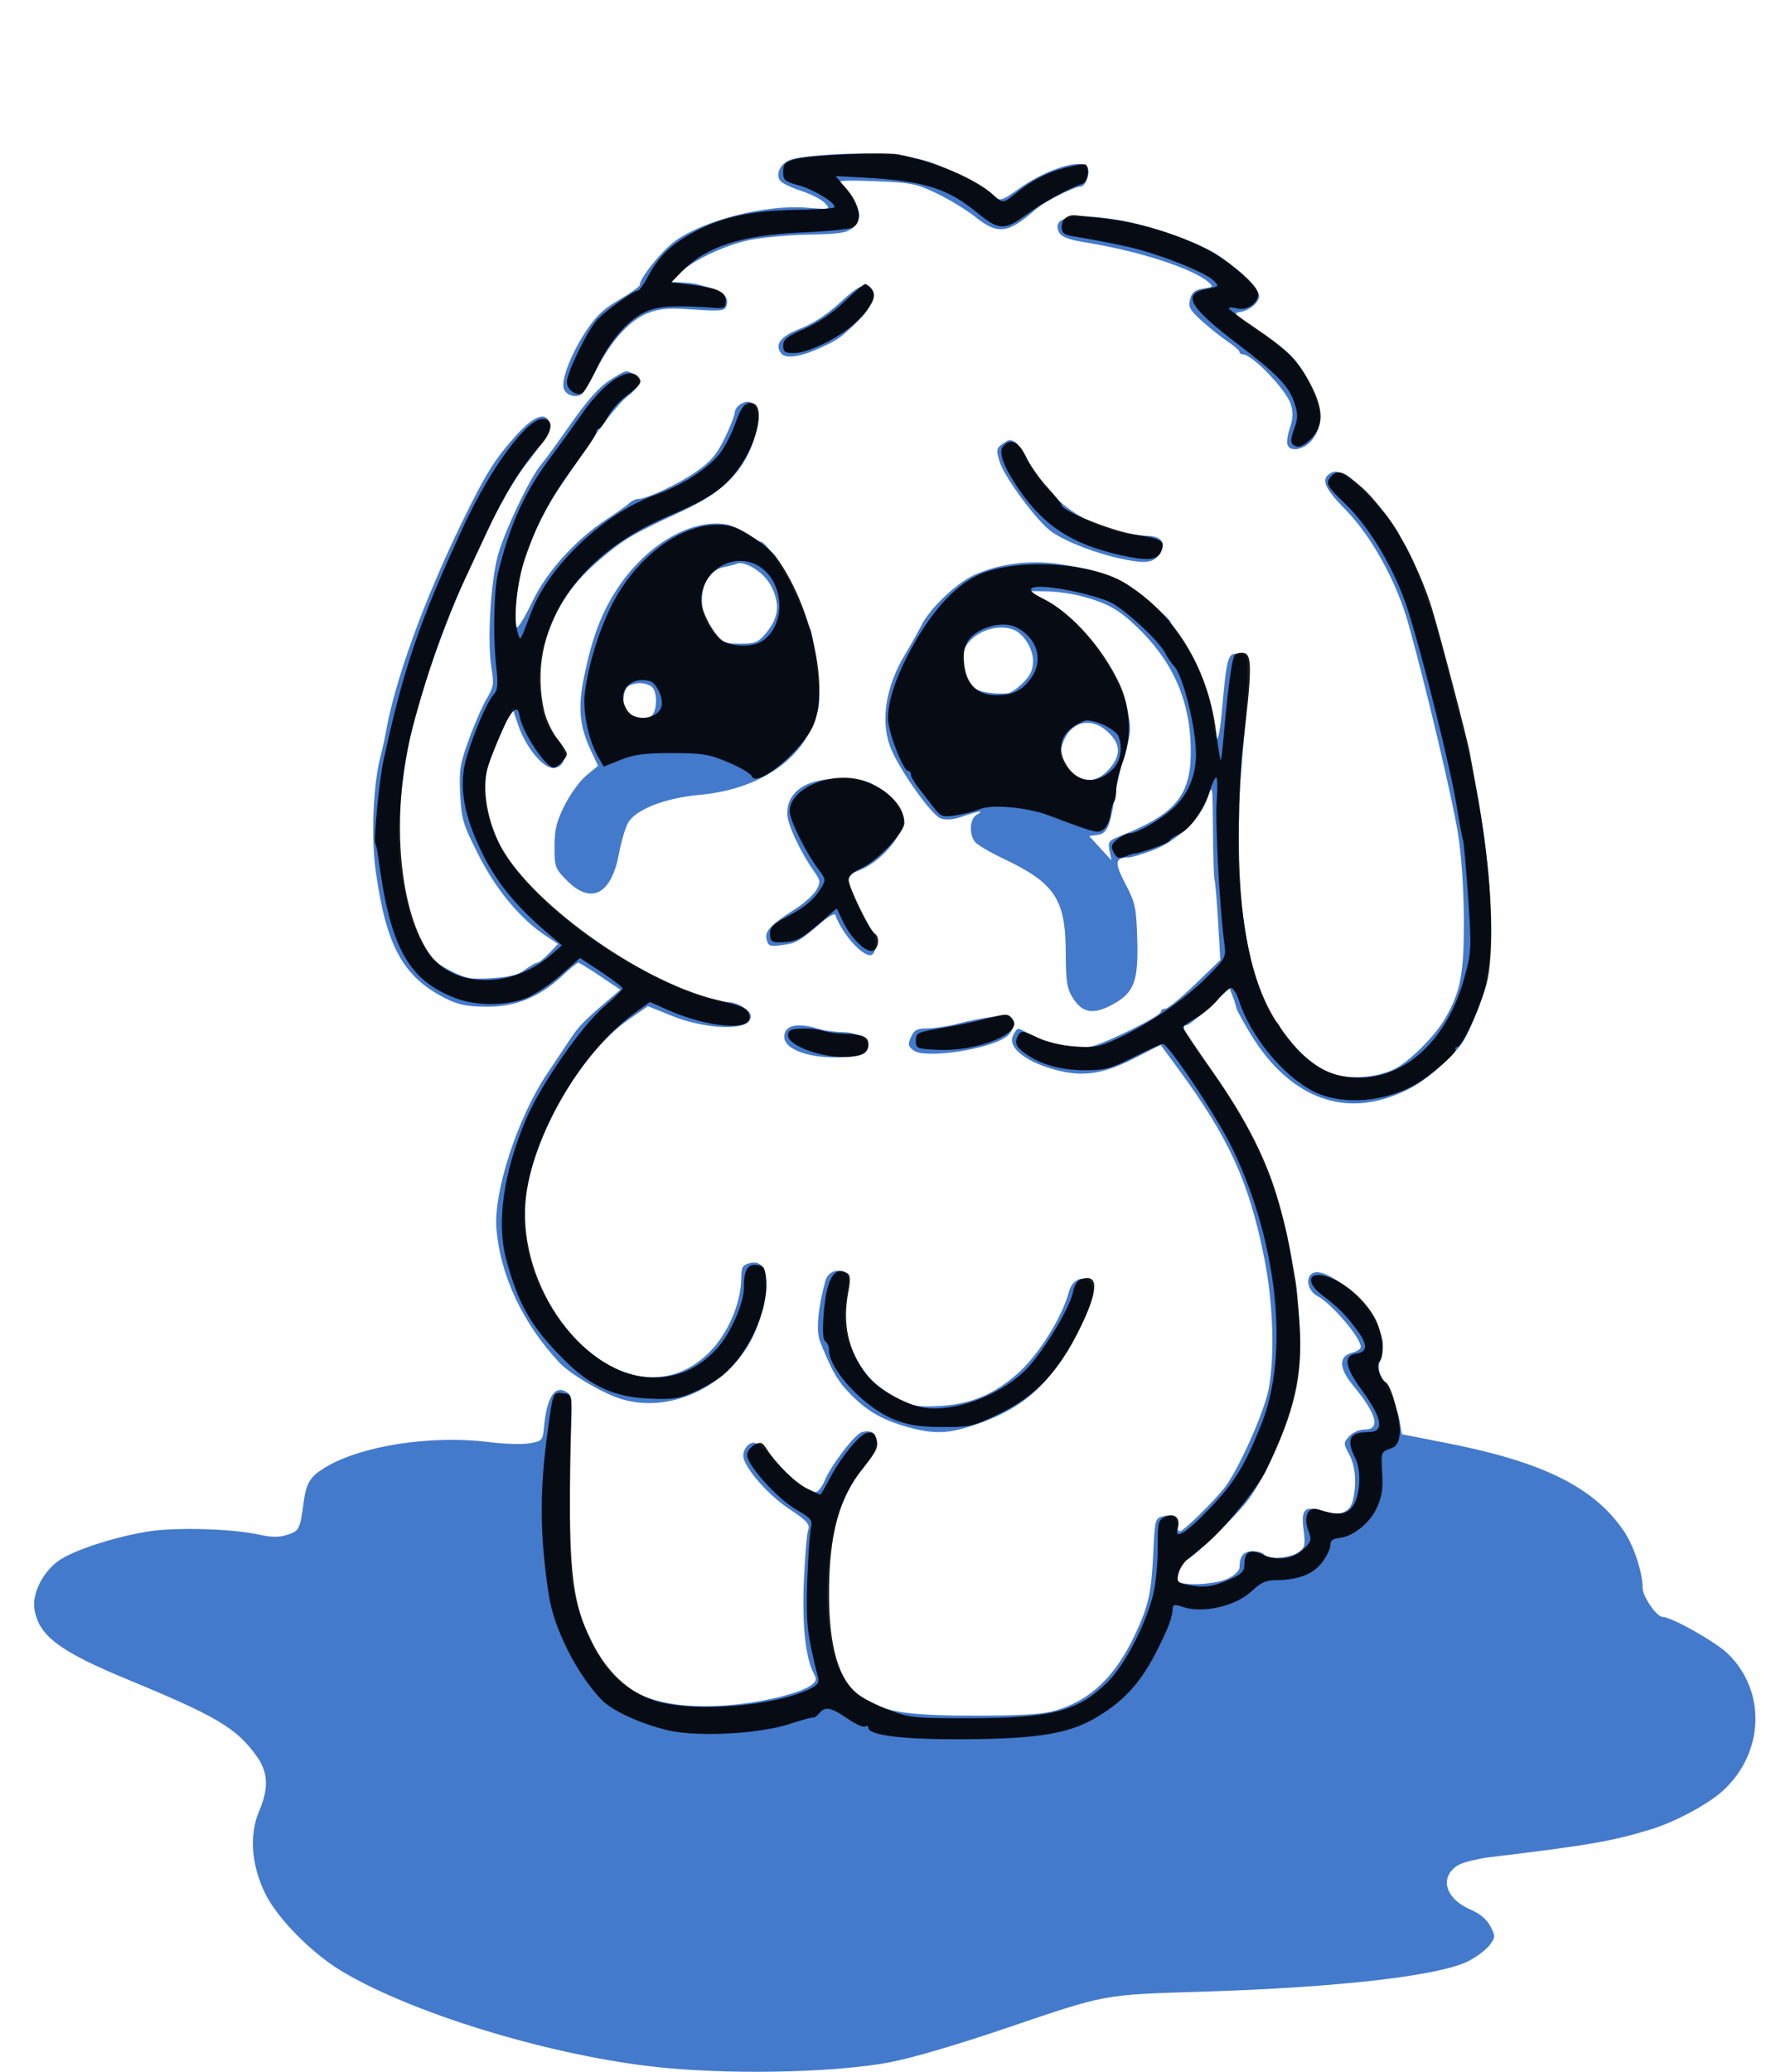 <?xml version="1.0" encoding="UTF-8"?> <svg xmlns="http://www.w3.org/2000/svg" width="209" height="243" viewBox="0 0 209 243" fill="none"><path fill-rule="evenodd" clip-rule="evenodd" d="M104.308 18.106C105.898 18.251 108.061 18.657 109.116 19.008C111.263 19.723 115.633 22.014 116.491 22.874C117.278 23.664 117.532 23.602 119.593 22.117C122.716 19.868 126.933 18.54 127.586 19.601C127.991 20.257 127.418 21.893 126.783 21.893C126.08 21.893 122.615 23.618 121.694 24.427C118.267 27.436 117.156 27.589 114.429 25.427C113.402 24.614 111.379 23.381 109.933 22.689C107.517 21.533 106.922 21.416 102.63 21.253C99.234 21.124 98.132 21.188 98.6 21.487C99.487 22.054 100.841 24.329 100.841 25.253C100.841 25.672 100.49 26.335 100.06 26.725C99.408 27.316 98.528 27.448 94.771 27.52C92.292 27.567 89.07 27.886 87.611 28.228C84.657 28.921 80.98 30.732 79.653 32.149L78.783 33.077L79.716 33.118C81.335 33.189 81.763 33.269 83.417 33.813C85.088 34.363 85.593 34.971 85.209 35.974C85.021 36.463 84.403 36.516 81.384 36.304C78.462 36.097 77.457 36.175 76.05 36.714C73.956 37.515 71.754 39.907 70.056 43.225C69.385 44.537 68.613 45.846 68.342 46.133C67.722 46.788 66.325 46.386 66.131 45.496C65.896 44.414 67.024 41.521 68.674 38.978C69.878 37.123 70.767 36.27 72.648 35.167C73.981 34.386 75.071 33.604 75.071 33.431C75.071 32.624 77.653 29.414 79.219 28.274C82.594 25.819 89.896 23.965 94.651 24.358C97.461 24.59 97.49 24.583 96.817 23.837C96.442 23.422 95.247 22.794 94.161 22.442C93.076 22.09 91.953 21.582 91.667 21.312C90.918 20.607 91.477 19.225 92.699 18.759C94.204 18.185 100.984 17.804 104.308 18.106ZM132.188 25.986C135.374 26.617 139.969 28.236 142.359 29.572C144.379 30.7 147.766 33.921 147.766 34.714C147.766 35.495 146.599 36.453 145.46 36.609C144.632 36.722 144.955 37.046 147.82 38.975C151.806 41.659 151.953 41.814 153.662 45.17C155.169 48.129 155.264 49.858 154.011 51.548C153.152 52.706 151.441 53.089 151.1 52.199C150.977 51.875 151.1 50.96 151.374 50.166C151.74 49.106 151.768 48.377 151.478 47.431C150.962 45.743 146.944 41.561 145.838 41.561C145.629 41.561 145.457 41.431 145.455 41.272C145.454 41.113 144.806 40.549 144.015 40.019C143.224 39.488 141.857 38.397 140.977 37.594C139.601 36.336 139.417 35.987 139.656 35.087C139.87 34.28 140.223 33.997 141.201 33.848C142.407 33.665 142.434 33.626 141.752 33.049C139.872 31.46 133.647 29.454 127.471 28.447C125.38 28.107 124.575 27.8 124.271 27.231C123.266 25.348 126.438 24.849 132.188 25.986ZM102.123 33.72C102.825 34.423 102.294 36.074 100.937 37.409C98.755 39.556 98.483 39.759 96.556 40.668C94.082 41.836 92.249 42.14 91.698 41.474C90.83 40.426 91.58 39.448 93.961 38.522C95.438 37.948 97.073 36.877 98.509 35.544C100.625 33.581 101.529 33.124 102.123 33.72ZM74.398 43.906C75.437 44.513 75.208 45.245 73.571 46.544C72.746 47.2 70.932 49.427 69.539 51.494C68.147 53.561 66.463 56.029 65.797 56.979C64.234 59.207 62.559 62.524 61.568 65.351C60.734 67.731 60.109 73.573 60.689 73.567C60.878 73.565 61.698 72.177 62.51 70.482C64.168 67.027 67.576 63.272 71.223 60.882C72.388 60.119 73.569 59.278 73.848 59.012C74.128 58.747 74.581 58.53 74.855 58.53C75.864 58.53 79.557 56.804 81.667 55.346C83.397 54.151 84.083 53.35 85.033 51.416C85.689 50.08 86.225 48.711 86.225 48.373C86.225 48.035 86.583 47.567 87.019 47.333C89.067 46.234 89.531 49.663 87.816 53.217C86.447 56.052 84.135 58.059 80.071 59.94C74.232 62.642 73.24 63.224 70.472 65.57C67.185 68.357 65.389 70.985 64.082 74.921C63.209 77.549 63.091 78.415 63.287 80.767C63.545 83.87 64.027 85.255 65.365 86.736C66.614 88.116 66.446 89.913 65.053 90.076C63.798 90.222 61.713 87.727 60.779 84.962L60.128 83.032L58.756 86.01C56.49 90.929 56.297 93.247 57.814 97.329C59.413 101.632 63.548 106.096 70.24 110.741C75.358 114.295 82.621 117.536 85.463 117.536C86.047 117.536 86.933 117.872 87.433 118.283C88.177 118.896 88.263 119.156 87.906 119.729C87.171 120.912 82.506 120.625 78.917 119.178L76.033 118.015L73.741 119.61C68.498 123.259 63.225 132.051 61.782 139.551C60.622 145.577 62.945 152.455 67.777 157.299C72.897 162.433 78.889 162.945 83.232 158.619C85.43 156.43 86.982 152.806 86.99 149.842C86.994 148.608 87.14 148.367 88.016 148.146C90.238 147.587 90.603 150.918 88.838 155.649C86.402 162.176 78.924 166.065 72.721 164.031C70.532 163.312 66.871 161.137 65.642 159.823C61.338 155.224 58.682 149.56 58.253 144.068C57.916 139.757 60.733 131.135 64.156 126.001C65.188 124.453 66.448 122.566 66.957 121.808C67.934 120.35 68.525 119.742 71.162 117.484L72.799 116.081L70.43 114.495C69.126 113.622 67.969 112.908 67.859 112.908C67.748 112.908 66.889 113.618 65.95 114.485C63.225 117.005 60.44 118.121 56.994 118.078C54.697 118.05 53.717 117.84 52.186 117.051C47.271 114.517 45.339 110.983 44.102 102.269C43.533 98.254 43.788 91.982 44.654 88.708C44.864 87.913 45.126 86.741 45.236 86.105C46.306 79.878 49.735 70.417 54.319 61.037C56.963 55.629 58.039 53.899 60.421 51.225C62.542 48.844 63.97 48.236 64.455 49.506C64.755 50.288 64.228 51.237 61.67 54.533C58.072 59.168 52.21 72.23 49.145 82.441C47.172 89.015 46.242 98.192 47.093 102.688C47.911 107.009 48.408 108.655 49.48 110.594C50.432 112.317 51.048 112.92 52.765 113.806C54.654 114.782 55.177 114.88 57.688 114.731C59.775 114.607 60.786 114.35 61.615 113.736C62.229 113.281 62.88 112.908 63.06 112.908C63.241 112.908 63.86 112.415 64.436 111.812L65.484 110.715L64.027 109.748C61.054 107.775 58.222 104.373 56.158 100.297C54.327 96.683 54.152 96.103 54.005 93.162C53.863 90.315 53.977 89.6 55.038 86.683C55.694 84.88 56.633 82.738 57.125 81.922C57.929 80.588 57.983 80.218 57.662 78.258C57.175 75.286 57.552 68.535 58.388 65.267C59.077 62.57 62.23 55.924 63.505 54.481C63.879 54.057 65.442 51.915 66.979 49.721C68.926 46.94 70.305 45.393 71.535 44.611C73.511 43.355 73.471 43.365 74.398 43.906ZM119.18 51.89C119.43 52.049 120.136 53.131 120.749 54.294C123.403 59.333 129.026 62.808 134.577 62.842C136.15 62.852 136.821 63.587 136.245 64.667C135.533 66.002 134.683 66.177 131.804 65.585C128.7 64.947 125.198 63.609 123.421 62.384C121.759 61.238 117.866 55.996 117.301 54.145C116.896 52.818 116.926 52.593 117.571 52.12C118.4 51.513 118.554 51.49 119.18 51.89ZM158.986 56.709C161.058 58.402 164.261 62.22 164.289 63.03C164.298 63.277 164.447 63.537 164.62 63.608C165.22 63.852 168.418 72.464 169.25 76.078C169.446 76.926 170.388 80.657 171.344 84.369C175.313 99.775 176.022 112.01 173.329 118.655C171.986 121.969 171.646 122.521 169.882 124.253C167.429 126.66 165.585 127.843 162.88 128.746C156.632 130.831 150.753 128.041 146.591 121.016C145.756 119.608 145.073 118.347 145.073 118.214C145.073 118.081 144.898 117.51 144.684 116.945L144.295 115.919L141.97 118.077C140.691 119.265 139.482 120.236 139.282 120.236C138.491 120.236 139.015 121.385 141.049 124.111C147.334 132.535 150.705 140.543 151.809 149.672C151.942 150.769 152.189 152.708 152.359 153.981C152.529 155.253 152.588 157.683 152.491 159.38C152.215 164.224 149.323 172.148 146.438 175.963C144.987 177.882 140.098 182.652 139.333 182.896C138.673 183.106 138.168 184.144 138.155 185.315C138.147 186.055 142.456 185.933 144.099 185.148C144.883 184.773 145.458 184.215 145.458 183.829C145.458 182.507 145.925 181.941 147.015 181.941C147.615 181.941 148.212 182.114 148.343 182.327C148.718 182.935 151.35 182.776 152.334 182.085C153.145 181.515 153.203 181.268 152.969 179.384C152.662 176.928 153.122 176.54 155.431 177.304C157.163 177.877 158.403 177.399 158.747 176.024C159.226 174.111 159.068 171.965 158.351 170.63C157.631 169.288 157.63 169.233 158.326 168.462C158.726 168.018 159.519 167.672 160.133 167.672C162.041 167.672 161.583 165.887 158.823 162.556C157.084 160.458 157.049 159.066 158.724 158.644C159.255 158.51 159.689 158.214 159.689 157.986C159.689 156.905 156.262 152.886 154.593 152.01C153.399 151.383 153.119 149.682 154.144 149.287C155.753 148.668 160.344 152.46 161.641 155.482C162.382 157.206 162.433 157.656 162.05 159.096C161.643 160.626 161.694 160.887 162.779 162.814C163.421 163.954 164.073 165.638 164.23 166.555L164.514 168.224L169.89 169.28C181.066 171.476 187.029 174.435 190.514 179.514C191.72 181.271 192.754 184.371 192.762 186.25C192.767 187.268 194.419 189.654 195.12 189.654C196.14 189.654 201.25 192.522 202.708 193.912C207.336 198.328 207.048 205.697 202.073 210.134C200.332 211.686 196.475 213.736 193.729 214.569C189.092 215.975 186.545 216.416 174.979 217.814C173.34 218.011 171.564 218.46 171.032 218.809C168.874 220.226 169.616 222.706 172.577 223.979C173.678 224.452 174.482 225.13 174.897 225.934C175.495 227.096 175.491 227.221 174.816 228.128C174.423 228.656 173.324 229.495 172.376 229.991C169.035 231.737 157.123 233.112 141.035 233.607C129.355 233.967 129.901 233.865 118.149 237.856C112.336 239.83 107.022 241.391 104.453 241.879C97.674 243.167 84.748 243.378 76.153 242.341C63.767 240.846 48.305 236.078 40.164 231.24C36.638 229.145 32.564 225.03 31.136 222.122C29.487 218.764 29.221 215.198 30.41 212.424C31.561 209.742 31.473 207.856 30.11 205.968C27.73 202.674 25.412 201.298 15.019 197.007C6.971 193.684 4.546 191.86 4.043 188.75C3.746 186.919 5.024 184.366 6.897 183.047C8.631 181.827 13.42 180.265 17.38 179.629C20.598 179.112 27.21 179.298 30.382 179.994C31.914 180.33 32.757 180.332 33.748 180.004C35.121 179.55 35.204 179.383 35.635 176.204C35.941 173.946 36.377 173.223 38.067 172.175C42.24 169.587 50.563 168.28 57.378 169.143C59.176 169.37 61.332 169.434 62.168 169.286C63.607 169.029 63.696 168.931 63.828 167.475C64.154 163.868 65.105 162.383 66.513 163.287C67.103 163.665 67.162 164.192 66.994 167.527C66.715 173.054 66.766 183.395 67.082 185.412C67.736 189.578 69.368 193.501 71.509 196.054C74.105 199.148 78.489 200.459 84.879 200.049C89.062 199.782 93.809 198.674 95.226 197.635C95.81 197.207 95.86 196.967 95.504 196.3C94.524 194.464 94.111 190.608 94.336 185.412C94.46 182.548 94.686 179.854 94.839 179.426C95.071 178.773 94.704 178.373 92.594 176.972C90.333 175.47 87.812 172.699 87.292 171.142C87.012 170.304 87.68 169.214 88.473 169.214C88.849 169.214 89.993 170.187 91.017 171.376C92.842 173.496 94.797 174.995 95.74 174.997C96.001 174.998 96.465 174.401 96.769 173.67C97.531 171.842 100.344 168.176 101.145 167.968C103.396 167.383 103.354 169.697 101.062 172.518C98.713 175.41 97.389 179.593 97.103 185.024C96.746 191.815 98.011 196.674 100.667 198.704C103.34 200.749 105.893 201.224 114.221 201.224C120.109 201.224 122.331 201.082 123.934 200.605C127.989 199.398 130.872 196.64 133.166 191.775C134.791 188.328 135.113 186.888 135.341 182.036C135.518 178.277 135.572 178.07 136.432 177.854C137.568 177.568 138.15 177.915 138.15 178.878C138.15 179.29 138.28 179.624 138.438 179.62C138.874 179.61 142.417 176.148 143.727 174.453C145.378 172.315 148.389 165.553 148.883 162.871C149.612 158.921 149.402 152.797 148.358 147.552C146.589 138.663 144.237 133.496 138.253 125.349L136.201 122.556L133.213 124.083C129.271 126.097 126.837 126.398 123.273 125.313C120.034 124.327 118.214 122.712 118.898 121.432C119.423 120.448 119.35 120.451 120.916 121.357C122.662 122.366 126.234 123.092 127.906 122.777C129.58 122.462 136.227 119.183 136.227 118.671C136.227 118.471 136.463 118.307 136.753 118.307C137.042 118.307 138.612 117.022 140.242 115.45L143.205 112.592L142.937 108.026C142.79 105.514 142.605 103.347 142.527 103.209C142.448 103.072 142.363 100.469 142.338 97.424C142.293 91.936 142.288 91.904 141.703 93.604C140.878 96.001 138.117 98.645 135.327 99.71C134.092 100.181 132.794 100.57 132.443 100.573C130.82 100.588 130.751 101.152 132.061 103.659C133.231 105.898 133.344 106.424 133.456 110.176C133.604 115.167 133.089 116.48 130.436 117.886C128.254 119.042 126.975 118.796 125.874 117.009C125.198 115.914 125.072 115.08 125.064 111.706C125.051 105.478 123.779 103.564 117.765 100.723C116.178 99.973 114.664 99.078 114.399 98.733C113.697 97.817 113.806 96.043 114.592 95.584C115.56 95.019 114.971 95.08 113.005 95.75C111.812 96.156 111.01 96.223 110.353 95.973C109.332 95.584 105.819 90.689 104.636 88.006C103.244 84.851 103.849 80.62 106.256 76.675C106.844 75.71 107.692 74.2 108.138 73.32C109.167 71.292 112.302 68.333 114.412 67.399C117.368 66.091 120.915 65.657 124.432 66.175C127.455 66.62 130.074 67.359 131.769 68.245C132.936 68.856 137.332 72.548 137.358 72.941C137.37 73.124 137.968 74.079 138.685 75.062C140.558 77.629 142.062 81.473 142.29 84.273C142.398 85.599 142.622 86.683 142.787 86.683C142.953 86.683 143.194 85.512 143.323 84.08C143.987 76.713 144.046 76.513 145.501 76.719C146.371 76.842 146.419 76.992 146.405 79.549C146.398 81.033 146.074 85.806 145.686 90.154C144.908 98.872 145.152 104.606 146.601 111.697C147.294 115.089 149.113 119.85 149.715 119.85C149.884 119.85 150.135 120.209 150.274 120.647C150.698 121.988 154.191 125.142 156.032 125.847C158.196 126.676 161.59 126.445 163.755 125.323C165.475 124.432 168.426 121.465 169.583 119.464C171.406 116.312 171.806 114.208 171.782 107.895C171.767 104.142 171.505 100.338 171.078 97.675C170.418 93.565 167.364 80.666 165.279 73.185C163.896 68.225 160.946 62.878 157.866 59.748C155.355 57.197 154.944 56.133 156.209 55.455C156.832 55.121 157.303 55.333 158.986 56.709ZM85.191 61.497C85.787 61.593 86.892 62.093 87.649 62.608C88.406 63.123 89.145 63.544 89.291 63.544C90.033 63.544 93.019 68.484 94.173 71.622C94.529 72.588 94.945 73.552 95.099 73.764C95.252 73.976 95.584 76.058 95.837 78.392C96.268 82.377 96.248 82.763 95.496 84.765C93.74 89.445 88.707 92.627 82.111 93.228C78.138 93.59 74.764 94.874 73.763 96.405C73.431 96.912 72.918 98.612 72.622 100.183C71.731 104.907 69.371 106.126 66.564 103.312C65.138 101.882 65.071 101.703 65.071 99.324C65.071 97.316 65.299 96.375 66.252 94.464C66.902 93.16 68.051 91.583 68.807 90.958L70.181 89.823L69.323 87.992C67.99 85.148 67.799 82.999 68.552 79.307C69.464 74.843 70.552 71.947 72.369 69.151C75.728 63.98 81.016 60.825 85.191 61.497ZM88.416 66.61C89.803 67.46 90.666 68.636 91.049 70.197C91.402 71.636 91.033 72.897 89.845 74.313C88.967 75.36 88.612 75.499 86.835 75.499C85.236 75.499 84.658 75.32 84.033 74.632C82.788 73.261 82.379 72.208 82.379 70.37C82.379 68.342 83.391 66.832 84.963 66.514C85.552 66.395 86.293 66.198 86.61 66.077C86.927 65.955 87.74 66.195 88.416 66.61ZM126.946 69.936C129.899 70.733 131.178 71.428 133.217 73.347C137.755 77.616 139.825 82.445 139.733 88.549C139.661 93.387 137.749 95.585 131.467 98.054C130.106 98.589 129.996 98.738 130.203 99.775L130.43 100.911L129.122 99.486L127.813 98.06L128.77 97.936C129.892 97.791 130.266 96.981 130.794 93.555C131.001 92.215 131.539 89.904 131.989 88.419C132.712 86.035 132.755 85.471 132.356 83.598C131.299 78.628 126.502 72.234 122.246 70.122L120.649 69.329L122.765 69.355C123.928 69.368 125.81 69.63 126.946 69.936ZM118.919 73.855C120.118 74.318 121.226 76.065 121.226 77.494C121.226 78.562 120.935 79.203 120.043 80.097C119.392 80.75 118.57 81.302 118.216 81.323C116.408 81.433 114.811 81.154 114.222 80.625C113.258 79.76 112.724 77.807 113.084 76.463C113.638 74.399 116.737 73.013 118.919 73.855ZM76.533 80.59C77.165 81.224 77.115 83.403 76.454 83.953C75.852 84.455 73.898 84.123 73.442 83.442C73.001 82.782 73.1 81.101 73.609 80.59C73.863 80.335 74.521 80.127 75.071 80.127C75.621 80.127 76.279 80.335 76.533 80.59ZM130.032 85.874C131.495 87.244 131.567 88.533 130.266 90.082C128.527 92.156 126.403 91.961 124.851 89.585C124.338 88.8 124.31 88.411 124.683 87.278C125.559 84.617 128.005 83.975 130.032 85.874ZM102.187 91.88C103.841 92.653 104.897 93.636 105.616 95.07C106.207 96.248 106.2 96.407 105.488 97.805C104.559 99.632 102.5 101.491 100.673 102.153C99.12 102.717 99.12 102.759 100.738 106.443C101.273 107.659 101.948 108.852 102.237 109.093C102.867 109.617 102.939 111.597 102.341 111.968C101.487 112.497 98.843 109.647 98.027 107.316C97.953 107.104 97.283 107.451 96.537 108.087C93.797 110.426 93.471 110.617 91.844 110.841C90.359 111.045 90.161 110.979 89.962 110.213C89.705 109.229 90.4 108.485 93.331 106.611C94.383 105.938 95.494 104.936 95.801 104.384C96.307 103.473 96.285 103.276 95.568 102.263C93.91 99.921 92.379 96.644 92.379 95.438C92.379 92.805 94.651 91.302 98.591 91.326C99.935 91.335 101.553 91.584 102.187 91.88ZM118.63 119.3C119.131 119.808 118.944 120.865 118.246 121.481C116.496 123.022 108.59 124.258 107.203 123.206C106.553 122.713 106.512 122.495 106.906 121.628C107.283 120.799 107.623 120.621 108.829 120.621C109.636 120.621 111.254 120.371 112.426 120.065C115.317 119.31 118.279 118.945 118.63 119.3ZM96.033 120.668C96.668 120.868 97.921 121.042 98.819 121.052C100.901 121.076 102.392 122.165 101.762 123.2C101.43 123.747 100.753 123.924 98.65 124.012C95.196 124.155 92.251 123.173 92.057 121.811C91.843 120.308 93.444 119.847 96.033 120.668ZM99.083 149.285C99.668 149.714 99.691 150.04 99.293 152.329C98.915 154.508 98.945 155.227 99.496 157.125C100.345 160.056 102.561 162.698 105.293 164.039C107.163 164.956 107.725 165.051 110.379 164.897C113.922 164.691 116.653 163.544 119.427 161.095C121.857 158.951 124.633 154.528 125.434 151.526C126.017 149.34 128.426 149.506 128.259 151.721C128.123 153.511 125.196 158.998 122.978 161.619C120.742 164.262 118.001 165.978 113.937 167.28C111.167 168.167 109.485 168.197 106.622 167.409C103.619 166.582 101.867 165.594 99.893 163.616C98.304 162.022 97.596 160.807 96.224 157.316C95.743 156.094 95.983 153.433 96.862 150.22C97.142 149.199 98.3 148.711 99.083 149.285Z" fill="#437ACC"></path><path fill-rule="evenodd" clip-rule="evenodd" d="M105.36 18.103C109.606 18.882 114.577 21 116.604 22.896C117.639 23.863 117.756 23.856 119.078 22.77C120.976 21.209 122.857 20.224 125.002 19.666C126.149 19.369 127.216 19.201 127.374 19.294C127.954 19.636 127.661 21.373 126.99 21.578C125.5 22.034 122.354 23.769 120.361 25.235C117.896 27.048 117.191 27.016 114.714 24.979C111.164 22.06 108.402 21.209 101.228 20.821L98.057 20.65L99.401 22.226C100.928 24.016 101.239 26.082 100.073 26.685C99.703 26.877 97.064 27.137 94.209 27.263C86.976 27.584 82.898 28.897 80.033 31.829L78.776 33.117L80.821 33.358C84.166 33.754 85.173 34.195 85.173 35.267C85.173 36.068 85.007 36.192 84.019 36.122C78.928 35.761 77.056 35.89 75.485 36.707C73.438 37.773 71.461 40.145 69.957 43.335C69.309 44.711 68.583 45.957 68.344 46.105C67.666 46.526 66.523 45.717 66.523 44.816C66.523 43.66 69.057 38.519 70.185 37.388C71.286 36.283 74.399 34.081 74.861 34.081C75.034 34.081 75.593 33.294 76.102 32.331C77.319 30.029 78.798 28.623 81.552 27.15C84.725 25.453 88.276 24.69 93.35 24.616C95.732 24.581 97.776 24.457 97.893 24.34C98.291 23.94 95.558 22.235 93.728 21.741C92.097 21.3 91.902 21.132 91.902 20.159C91.902 19.232 92.117 19.007 93.344 18.651C94.869 18.208 103.731 17.804 105.36 18.103ZM129.705 25.628C133.398 26.019 138.182 27.456 141.516 29.174C144.321 30.62 147.658 33.503 147.658 34.48C147.658 35.551 146.337 36.466 145.204 36.18C144.65 36.041 144.197 36.027 144.197 36.15C144.197 36.273 145.539 37.279 147.178 38.386C151.093 41.032 152.348 42.296 153.778 45.036C155.348 48.045 155.367 49.942 153.841 51.474C153.143 52.174 152.487 52.513 152.11 52.367C151.384 52.088 151.359 51.707 151.957 50.048C152.31 49.067 152.304 48.464 151.926 47.319C151.259 45.292 149.955 43.94 145.107 40.246C139.44 35.928 138.648 34.437 141.714 33.86C143.071 33.604 143.093 33.574 142.407 32.902C141.346 31.864 135.578 29.619 132.085 28.885C129.115 28.261 128.547 28.153 125.836 27.697C124.841 27.53 124.587 27.303 124.587 26.581C124.587 25.713 125.297 25.149 126.252 25.258C126.499 25.286 128.053 25.453 129.705 25.628ZM102.269 33.87C102.921 34.659 102.504 35.654 100.737 37.517C98.988 39.362 94.996 41.412 93.152 41.412C92.107 41.412 91.902 41.268 91.902 40.534C91.902 39.821 92.377 39.447 94.418 38.555C95.996 37.865 97.736 36.682 99.084 35.382C100.267 34.242 101.362 33.31 101.52 33.31C101.677 33.31 102.014 33.562 102.269 33.87ZM74.914 44.223C75.412 44.826 75.184 45.175 73.434 46.482C72.687 47.039 71.739 48.123 71.327 48.891C70.915 49.659 70.445 50.287 70.281 50.287C70.118 50.287 69.984 50.468 69.984 50.689C69.984 50.91 69.248 52.081 68.35 53.29C64.703 58.194 63.103 61.097 61.605 65.528C60.665 68.308 60.227 72.421 60.701 74.017C61.084 75.305 60.916 75.535 62.37 71.742C64.466 66.281 70.97 60.154 76.906 58.048C79.974 56.959 83.035 55.002 84.448 53.226C85.031 52.492 85.866 50.879 86.302 49.642C86.902 47.941 87.298 47.364 87.928 47.274C89.935 46.987 89.103 51.721 86.55 55.114C84.796 57.444 83.198 58.501 78.159 60.662C67.374 65.288 61.801 74.114 63.842 83.339C64.069 84.366 64.765 85.847 65.389 86.63C66.013 87.414 66.523 88.226 66.523 88.436C66.523 88.91 65.434 90.029 64.973 90.029C64.031 90.029 61.245 85.808 60.976 83.974C60.771 82.568 60.051 83.17 58.944 85.675C58.307 87.115 57.567 88.972 57.298 89.801C56.545 92.128 57.038 95.74 58.526 98.812C61.796 105.559 74.922 115.053 84.019 117.251C87.407 118.07 87.837 118.287 87.981 119.244C88.237 120.959 83.042 120.531 78.358 118.453L76.261 117.522L74.504 118.802C68.053 123.499 62.295 133.446 61.669 140.973C60.843 150.92 68.658 161.598 76.737 161.561C79.651 161.547 82.036 160.455 84.128 158.177C85.697 156.47 87.284 152.908 87.293 151.075C87.303 148.962 87.699 148.242 88.78 148.368C89.696 148.475 89.798 148.659 89.907 150.393C90.12 153.76 87.805 158.769 84.896 161.235C84.203 161.823 82.686 162.727 81.526 163.243C79.707 164.054 78.968 164.163 76.143 164.039C72.052 163.86 69.282 162.588 66.163 159.458C62.294 155.576 60.826 153.01 59.379 147.598C58.249 143.371 59.104 137.441 61.731 131.282C63.473 127.198 68.224 120.353 70.924 118.039C72.099 117.031 73.06 116.084 73.06 115.933C73.06 115.782 71.936 114.917 70.562 114.011L68.063 112.362L65.75 114.411C64.478 115.538 62.617 116.757 61.616 117.119C59.166 118.006 55.837 117.984 53.431 117.067C47.895 114.956 45.758 111.044 44.384 100.502C44.291 99.789 44.138 99.081 44.044 98.928C43.819 98.563 44.514 91.481 44.993 89.258C47.329 78.428 49.275 72.734 54.423 61.669C57.599 54.847 61.819 49.129 63.682 49.129C65.015 49.129 64.886 50.604 63.408 52.243C61.279 54.606 59.189 57.977 57.244 62.181C56.197 64.446 55.009 66.994 54.605 67.843C52.34 72.602 50.123 78.882 48.409 85.399C45.886 94.991 46.674 106.25 50.246 111.667C53.036 115.896 59.935 116.076 64.601 112.041L65.947 110.877L64.681 109.81C60.734 106.482 58.396 103.685 56.679 100.235C54.334 95.526 53.766 92.04 54.797 88.671C55.723 85.648 57.174 82.314 57.928 81.478C58.426 80.926 58.476 80.322 58.214 77.992C57.845 74.713 57.959 69.208 58.435 67.264C59.877 61.379 61.579 57.666 64.792 53.395C65.68 52.216 67.227 50.069 68.231 48.623C70.897 44.786 73.799 42.875 74.914 44.223ZM120.398 53.568C120.846 54.524 121.97 56.13 122.895 57.137C123.821 58.144 124.58 59.092 124.582 59.243C124.592 59.907 130.36 62.24 133.046 62.669C136.316 63.191 136.684 63.396 136.333 64.505C135.954 65.704 134.828 65.852 131.581 65.131C125.836 63.856 122.541 61.732 119.558 57.382C117.808 54.83 117.142 53.041 117.693 52.376C118.564 51.322 119.549 51.757 120.398 53.568ZM158.352 55.967C160.139 57.363 160.632 57.86 162.417 60.075C164.372 62.5 166.657 67.054 167.96 71.123C168.762 73.628 172.235 86.833 172.475 88.293C172.545 88.717 172.865 90.454 173.186 92.151C175.071 102.139 175.538 111.641 174.345 115.762C173.521 118.61 171.525 122.826 171.002 122.826C170.782 122.826 170.702 122.927 170.825 123.05C171.069 123.296 168.962 125.262 166.973 126.646C163.253 129.233 157.694 129.814 154.109 127.992C150.543 126.179 146.751 121.548 145.378 117.328C145.119 116.532 144.704 115.881 144.456 115.881C144.208 115.881 143.532 116.476 142.954 117.203C142.375 117.931 141.207 118.918 140.358 119.397C139.509 119.876 138.814 120.369 138.814 120.492C138.814 120.616 140.394 122.972 142.326 125.727C146.321 131.424 148.71 136.17 150.102 141.174C150.95 144.222 151.236 145.57 152.055 150.388C152.161 151.01 152.359 153.181 152.497 155.211C152.91 161.32 151.951 165.542 148.578 172.458C147.544 174.579 143.592 179.41 141.442 181.181C140.737 181.762 139.789 182.543 139.336 182.918C138.882 183.292 138.408 184.054 138.282 184.611C138.081 185.507 138.193 185.653 139.251 185.865C141.222 186.261 142.23 186.146 144.174 185.307C145.68 184.657 146.024 184.329 146.024 183.542C146.024 181.984 146.681 181.619 148.188 182.34C149.857 183.138 151.792 182.86 153.03 181.642C153.889 180.798 153.937 180.592 153.525 179.497C152.918 177.882 153.51 176.654 154.709 177.042C156.819 177.725 157.862 177.682 158.585 176.881C159.595 175.761 159.842 172.632 159.047 171.033C157.94 168.806 158.349 167.971 160.549 167.971C162.512 167.971 162.26 166.389 159.753 162.972C157.825 160.344 157.621 158.99 159.121 158.777C160.465 158.586 160.532 157.749 159.334 156.125C157.95 154.248 157.041 153.325 155.253 151.983C152.839 150.173 153.722 148.771 156.488 150.022C158.512 150.938 160.647 153.039 161.525 154.978C162.335 156.769 162.494 159.103 161.85 159.749C161.436 160.165 161.959 161.706 162.675 162.183C163.307 162.603 164.424 166.802 164.266 168.161C164.135 169.286 163.884 169.662 163.074 169.945C162.084 170.292 162.053 170.391 162.195 172.744C162.309 174.619 162.161 175.578 161.557 176.883C160.719 178.694 158.715 180.27 157.078 180.407C156.412 180.462 156.118 180.715 156.118 181.234C156.118 181.645 155.682 182.555 155.149 183.256C154.099 184.636 152.317 185.326 149.773 185.335C148.562 185.339 147.948 185.613 146.888 186.622C145.041 188.38 141.116 189.284 138.819 188.48C137.952 188.177 137.653 188.191 137.631 188.537C137.555 189.731 137.233 190.637 135.978 193.191C134.037 197.141 132.115 199.336 128.861 201.319C125.571 203.325 122.01 203.935 113.243 203.997C106.05 204.047 101.9 203.549 101.9 202.636C101.9 202.432 101.728 202.372 101.518 202.502C101.309 202.632 100.369 202.208 99.43 201.56C97.526 200.246 96.83 200.116 96.142 200.948C95.884 201.26 95.56 201.484 95.422 201.446C95.284 201.409 94.046 201.75 92.671 202.203C89.109 203.378 81.826 203.758 78.395 202.947C75.099 202.168 71.802 200.644 70.537 199.314C67.65 196.28 64.994 190.983 64.399 187.07C63.342 180.119 63.303 174.902 64.255 167.971C64.91 163.205 64.882 163.277 66.056 163.413C67.096 163.533 67.1 163.547 67.031 166.427C66.616 183.876 66.957 187.566 69.45 192.574C71.207 196.105 73.691 198.435 76.783 199.453C81.085 200.868 90.528 200.194 94.915 198.157C95.92 197.691 96.154 197.385 95.996 196.753C94.706 191.62 94.559 190.319 94.726 185.527C94.823 182.768 95.012 179.99 95.147 179.353C95.377 178.276 95.256 178.116 93.402 177.038C91.21 175.765 87.672 171.83 87.672 170.665C87.672 170.259 88.053 169.723 88.518 169.473C89.25 169.08 89.444 169.142 89.96 169.938C91.163 171.794 93.233 173.834 94.648 174.558C95.447 174.967 96.168 175.302 96.248 175.302C96.329 175.302 96.779 174.552 97.249 173.637C98.615 170.972 100.893 168.174 101.804 168.042C102.433 167.951 102.704 168.169 102.89 168.915C103.092 169.722 102.807 170.315 101.386 172.047C98.483 175.586 97.294 179.901 97.288 186.921C97.283 193.173 98.418 197.05 100.761 198.788C101.404 199.266 103.053 200.08 104.424 200.598C106.73 201.469 107.426 201.538 113.733 201.526C123.48 201.507 126.451 200.735 129.952 197.313C131.981 195.329 134.515 190.442 135.361 186.877C135.638 185.71 135.862 183.307 135.857 181.538C135.851 178.504 135.903 178.296 136.783 177.894C137.857 177.403 138.566 178.084 138.203 179.257C137.747 180.725 139.209 179.814 141.985 176.899C144.913 173.823 146.098 171.885 148.045 166.988C151.303 158.794 149.94 145.792 144.668 134.788C142.93 131.159 137.131 122.441 136.455 122.441C136.263 122.441 134.729 123.135 133.046 123.984C130.361 125.339 129.663 125.527 127.335 125.527C124.492 125.527 122.143 124.875 120.331 123.58C119.158 122.741 118.982 122.231 119.554 121.325C119.834 120.881 120.203 120.94 121.704 121.669C122.816 122.21 124.527 122.622 126.137 122.738C128.472 122.906 129.033 122.797 131.25 121.756C134.985 120.003 138.998 117.24 141.59 114.639C143.835 112.387 143.898 112.267 143.684 110.697C143.14 106.718 142.587 96.527 142.776 93.984C142.891 92.445 142.867 91.187 142.723 91.187C142.58 91.187 142.243 91.891 141.976 92.751C141.279 94.99 139.679 97.253 138.388 97.827C137.776 98.098 137.276 98.438 137.276 98.581C137.276 98.724 136.367 99.145 135.257 99.515C134.147 99.885 133.238 100.147 133.238 100.097C133.238 100.048 132.766 100.188 132.188 100.408C131.282 100.754 131.077 100.695 130.695 99.978C130.32 99.277 130.385 99.04 131.115 98.447C131.59 98.062 132.221 97.746 132.519 97.746C133.585 97.746 136.885 95.725 138.196 94.269C139.614 92.694 140.346 90.718 140.35 88.46C140.355 85.363 138.816 79.172 137.784 78.137C137.495 77.847 137.013 77.133 136.712 76.55C135.981 75.132 131.945 71.418 130.263 70.618C129.52 70.264 127.669 69.713 126.148 69.391C121.276 68.363 119.442 68.792 122.448 70.258C125.701 71.843 129.377 75.95 131.377 80.231C132.706 83.078 132.838 86.561 131.727 89.451C131.319 90.512 130.991 91.901 130.998 92.537C131.006 93.174 130.881 93.868 130.72 94.081C130.56 94.293 130.369 94.987 130.296 95.624C130.222 96.261 129.867 97.003 129.506 97.274C128.826 97.784 128.629 97.734 123.049 95.632C120.542 94.688 116.388 94.31 114.992 94.9C114.368 95.163 113.096 95.493 112.166 95.633C110.596 95.869 110.41 95.802 109.552 94.688C109.045 94.029 108.24 92.99 107.764 92.379C107.288 91.768 106.898 91.076 106.898 90.842C106.898 90.607 106.748 90.415 106.564 90.415C105.983 90.415 104.207 85.797 104.207 84.286C104.207 82.021 105.25 79.043 107.313 75.419C109.764 71.115 112.51 68.303 115.327 67.211C119.81 65.475 127.948 66.002 131.822 68.28C137.69 71.731 141.733 78.217 142.692 85.717C142.943 87.678 143.196 89.233 143.255 89.174C143.313 89.114 143.467 87.849 143.596 86.364C144.094 80.642 144.577 77.147 144.916 76.807C145.11 76.612 145.591 76.515 145.983 76.593C146.955 76.784 146.923 78.682 145.797 87.907C145.616 89.393 145.429 93.403 145.383 96.82C145.235 107.719 146.735 115.335 149.973 120.125C152.972 124.562 155.574 126.319 159.268 126.4C164.971 126.526 169.916 121.873 171.89 114.522C172.678 111.589 172.696 111.145 172.274 105.095C172.031 101.603 171.766 98.64 171.687 98.511C171.608 98.382 171.272 96.589 170.941 94.525C170.253 90.231 167.067 77.412 165.269 71.701C163.759 66.905 160.79 61.877 157.77 59.002C155.879 57.201 155.606 56.774 155.967 56.187C156.556 55.23 157.318 55.16 158.352 55.967ZM85.904 61.754C87.24 62.097 90.176 64.118 91.038 65.289C95.199 70.936 97.381 80.779 95.43 85.105C94.066 88.131 88.766 92.484 88.211 91.034C88.093 90.726 86.842 89.99 85.431 89.4C83.178 88.458 82.374 88.327 78.828 88.329C75.65 88.329 74.372 88.499 72.822 89.123L70.853 89.917L70.263 88.912C69.083 86.9 68.354 83.498 68.629 81.286C69.036 78.021 70.254 74.032 71.764 71.024C74.976 64.624 81.197 60.545 85.904 61.754ZM88.887 66.309C92.006 68.009 92.368 73.143 89.511 75.151C88.487 75.871 86.311 75.925 84.981 75.264C83.901 74.727 82.289 71.829 82.289 70.424C82.289 66.996 85.953 64.71 88.887 66.309ZM119.203 73.553C121.654 74.72 122.493 77.337 121.081 79.405C120.002 80.985 118.914 81.541 116.9 81.541C114.732 81.541 113.417 80.285 113.156 77.966C113.008 76.648 113.129 75.884 113.598 75.165C114.606 73.621 117.563 72.772 119.203 73.553ZM76.254 79.886C76.928 80.057 77.675 81.432 77.675 82.503C77.675 84.207 74.69 84.862 73.659 83.384C72.232 81.34 73.778 79.258 76.254 79.886ZM129.467 85.003C130.314 85.384 131.12 85.99 131.257 86.35C131.778 87.713 131.501 89.3 130.58 90.224C128.61 92.201 126.156 91.806 124.907 89.312C123.903 87.308 124.842 85.446 127.315 84.537C127.652 84.413 128.621 84.623 129.467 85.003ZM101.707 91.698C104.365 92.742 106.129 94.669 106.129 96.528C106.129 97.626 102.973 100.964 101.159 101.785C100.136 102.248 99.593 102.744 99.593 103.216C99.593 104.054 102.074 109.146 102.659 109.509C103.266 109.885 103.126 111.247 102.453 111.506C101.664 111.81 99.829 110.03 98.909 108.068L98.193 106.541L96.373 108.122C94.21 110 93.563 110.374 92.287 110.483C90.611 110.626 90.364 110.502 90.364 109.521C90.364 108.77 90.758 108.356 92.19 107.605C94.419 106.438 95.447 105.594 96.309 104.227C96.945 103.216 96.936 103.143 96.006 101.912C94.596 100.047 92.671 96.161 92.671 95.182C92.671 92.298 98.001 90.243 101.707 91.698ZM118.825 119.554C120.139 121.143 114.809 123.338 110.132 123.135C107.585 123.024 107.475 122.98 107.475 122.055C107.475 121.156 107.668 121.058 110.296 120.622C111.847 120.364 114.154 119.887 115.421 119.561C118.25 118.834 118.229 118.834 118.825 119.554ZM96.516 120.888C97.045 121.063 98.199 121.223 99.08 121.244C101.159 121.295 101.9 121.599 101.9 122.405C101.9 123.543 101.039 123.984 98.843 123.972C96.043 123.957 92.479 122.557 92.479 121.472C92.479 120.845 92.76 120.692 94.017 120.638C94.863 120.6 95.988 120.714 96.516 120.888ZM99.462 149.361C99.776 149.561 99.81 150.159 99.575 151.381C98.824 155.286 99.487 158.333 101.731 161.284C102.957 162.897 106.371 164.826 108.523 165.122C112.015 165.602 117.041 163.78 120.122 160.915C122.101 159.075 125.546 153.506 125.91 151.557C126.061 150.751 126.434 150.175 126.904 150.026C128.971 149.367 128.914 151.316 126.735 155.799C124.295 160.821 121.504 163.779 117.292 165.81C114.186 167.308 113.829 167.391 110.551 167.375C107.913 167.363 106.582 167.156 104.952 166.507C101.46 165.115 97.285 160.667 97.285 158.336C97.285 157.93 97.091 157.478 96.853 157.331C96.557 157.147 96.501 156.083 96.672 153.945C96.992 149.952 97.942 148.39 99.462 149.361Z" fill="black" fill-opacity="0.902"></path></svg> 